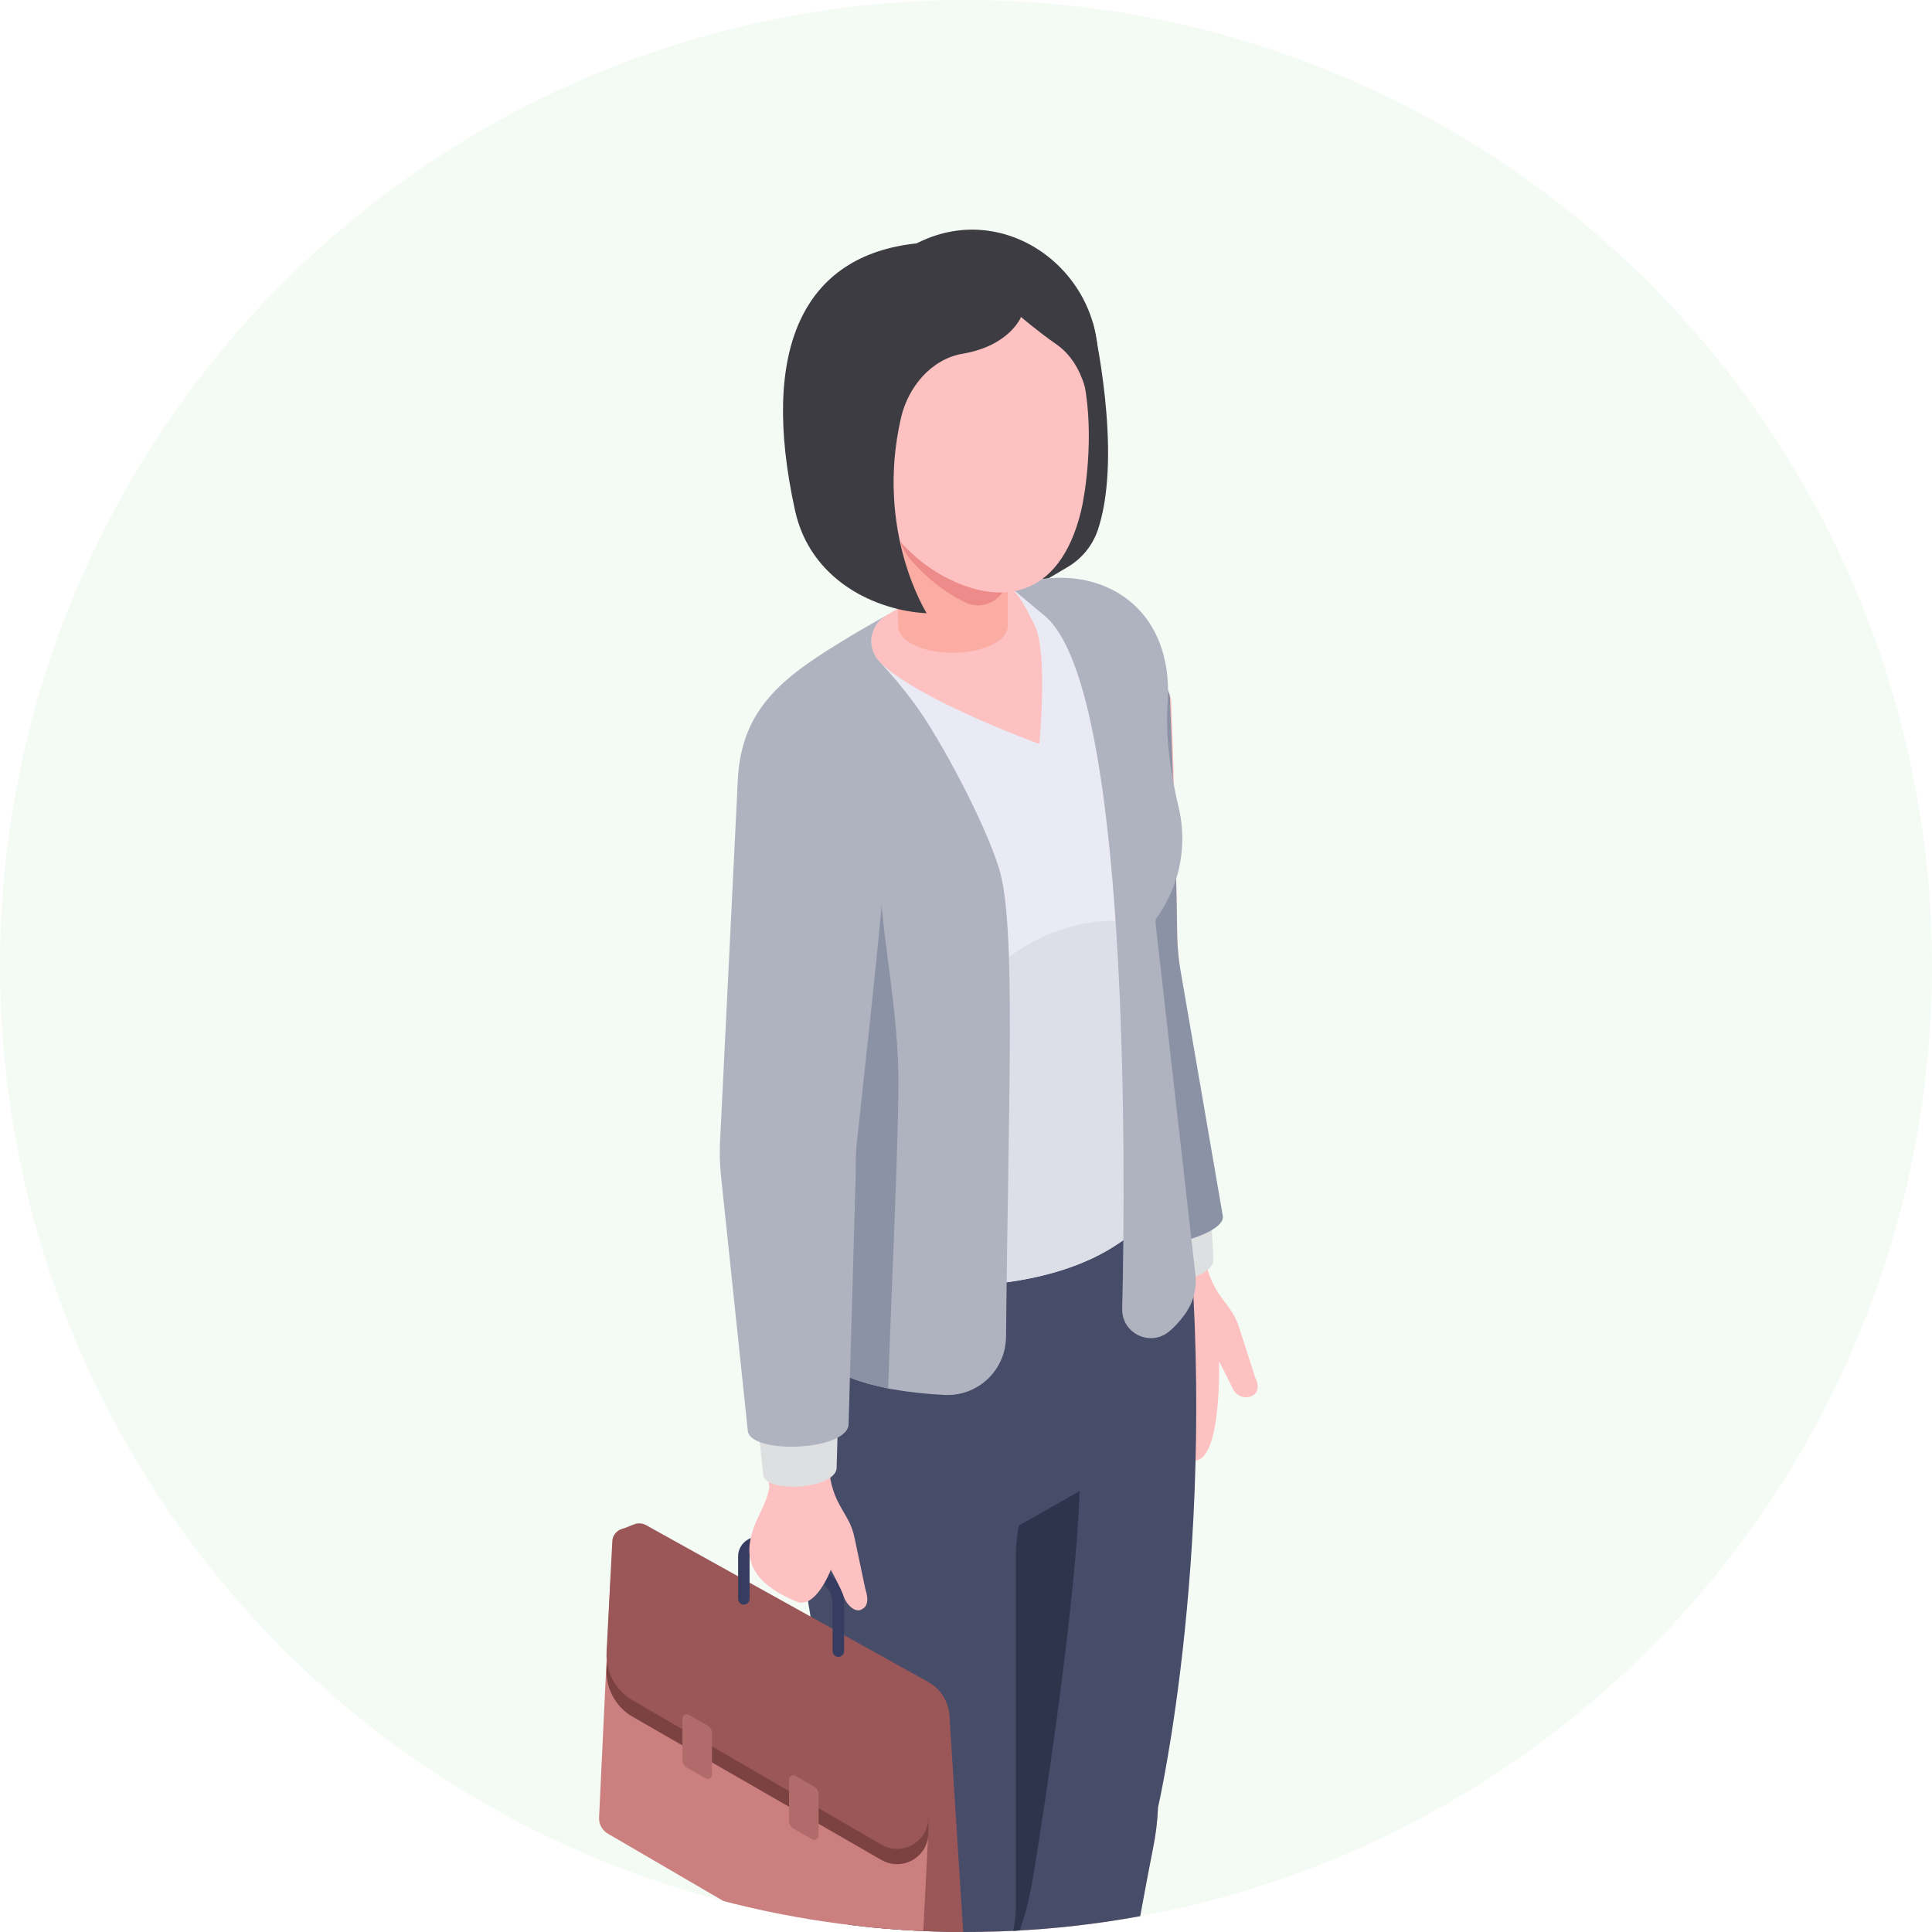 <?xml version="1.0" encoding="UTF-8"?>
<svg id="_レイヤー_2" data-name="レイヤー 2" xmlns="http://www.w3.org/2000/svg" xmlns:xlink="http://www.w3.org/1999/xlink" viewBox="0 0 680.4 680.4">
  <defs>
    <style>
      .cls-1 {
        fill: none;
      }

      .cls-2 {
        fill: #363d60;
      }

      .cls-3 {
        fill: #f4fbf5;
      }

      .cls-4 {
        fill: #9b5757;
      }

      .cls-5 {
        fill: #bbbfc3;
      }

      .cls-6 {
        fill: #e9eaf3;
      }

      .cls-7 {
        fill: #dddfe1;
      }

      .cls-8 {
        fill: #2e344c;
      }

      .cls-9 {
        fill: #d1d1de;
      }

      .cls-10 {
        fill: #7c4242;
      }

      .cls-11 {
        fill: #afb2bf;
      }

      .cls-12 {
        fill: #cc7f7f;
      }

      .cls-13 {
        fill: #474c69;
      }

      .cls-14 {
        fill: #ed8b8b;
      }

      .cls-15 {
        fill: #3c3c42;
      }

      .cls-16 {
        fill: #fec7c4;
      }

      .cls-17 {
        fill: #b26b6b;
      }

      .cls-18 {
        fill: #fbada3;
      }

      .cls-19 {
        fill: #8c92a5;
      }

      .cls-20 {
        fill: #dddfe8;
      }

      .cls-21 {
        clip-path: url(#clippath);
      }

      .cls-22 {
        fill: #fcc1c0;
      }
    </style>
    <clipPath id="clippath">
      <circle class="cls-1" cx="340.2" cy="340.2" r="340.2"/>
    </clipPath>
  </defs>
  <g id="_Layer_" data-name="&amp;lt;Layer&amp;gt;">
    <g id="_04" data-name="04">
      <g class="cls-21">
        <circle class="cls-3" cx="340.2" cy="340.2" r="340.2"/>
        <g>
          <g>
            <path class="cls-22" d="M442,485.03l-5.67-17.67c-.77-2.39-1.92-4.65-3.41-6.67l-2.93-3.97c-3.24-4.4-5.21-9.6-5.68-15.05l-8.93-102.13c-.54-3.96-.8-7.92-.83-11.91-.1-18.04-1.45-65.78-2.06-80.6-.15-3.72-3.33-6.58-7.05-6.34l-28.17,1.77c-3.73.23-6.54,3.51-6.2,7.23l8.59,84.95c.26,3.16.73,6.29,1.4,9.39l23.36,109.02c-.25,6.45-.07,13.38.5,20.19l2.01,32.12c.04,1.77,1.52,3.18,3.29,3.14h.31c.88-.03,1.68-.41,2.25-1,2.11,4.03,4.58,6.59,7.39,6.88,10.26,1.06,9.13-34.97,9.13-34.97,0,0,3.69,7.03,4.76,9.45,1.21,2.72,3.9,3.57,5.74,3.14,4.2-.99,3.28-5.09,2.22-6.93Z"/>
            <path class="cls-7" d="M425.22,406.92l2.15,36.74c-.2,7.35-23.96,11.27-26.36,4.99l-6.54-33.78,30.75-7.95Z"/>
            <path class="cls-19" d="M401.05,437.24l-20-93.23c-.65-3.13-1.13-6.26-1.4-9.39l-8.59-84.95c-.32-3.72,2.48-7.01,6.2-7.23l28.17-1.77c3.72-.22,6.46,1.49,6.62,5.22.59,14.79,2.38,63.7,2.49,81.72,0,3.99.29,7.92.83,11.91l15.28,88.74c1.03,7.03-28.52,13.65-29.6,8.97Z"/>
          </g>
          <g>
            <path class="cls-16" d="M395.67,898.57c-11.91-8.74-31.26-23.36-30.41-36.3.66-9.84,33.48-174.57,40.79-211.19.96-4.79,1.55-9.64,1.78-14.52l9.98-213.5-86.57,3.95-57.85,31.26,27.58,194.46-1.22,21.66c-21.34,67.31-14.12,163.61-13.56,210.44.22,18.59-10.27,29.72-10.29,56.24-.01,13.47,5.92,28.16,22.88,27.83,16.99-.33,14.57-44.31,10.09-70.09-.59-3.39-.53-6.82.18-10.18l34.86-170.23c-4.77,65.61-4.94,139.43-4.94,139.43,0,0-.14,9.58-2.24,16.49-.19.75-.42,1.4-.7,2.06-1.07,2.8-2.06,5-2.1,6.4,0,0-1.03,2.66.51,7.06,1.59,4.77,5.28,8.41,9.72,10.75,5.19,2.76,9.95,2.01,13.17,4.34,26.44,19.2,42.61,21.82,51.77,12.19,3.5-3.64-1.92-8.83-4.67-11.82-1.17-1.26-4.48-3.6-8.74-6.73Z"/>
            <path class="cls-13" d="M417.8,423.06c11.76,119.39-9.98,213.5-9.98,213.5-.19,4.91-.79,9.71-1.78,14.52-6.54,32.7-36.76,204.58-36.76,204.58-1.37,9.32-33.6,7.4-32.9-1.34,0,0,3.3-78.78,7.51-135.92l-29.7,161.01c-1.88,10.03-31.58,7.69-31.73,0,0,0-3.28-140.22,17.28-205.02l1.22-21.66s-27.6-130.15-27.58-194.46l57.85-31.26s84.45-25.52,86.57-3.95Z"/>
          </g>
          <g>
            <path class="cls-4" d="M227.55,537.13l99.34,55.21c4.36,2.42,7.18,6.9,7.48,11.88l5.68,89.38c.12,1.95-.85,3.81-2.53,4.82l-15.86,8.69-103.7-168.18,5.52-2.17c1.35-.46,2.83-.33,4.07.36Z"/>
            <path class="cls-12" d="M221.03,554.47l101.08,46.48c4.18,2.35,4.95,41.26,4.72,46.05l-2.88,57.09c-.12,2.57-2.95,4.07-5.15,2.73l-104.82-61.11c-1.97-1.2-3.12-3.38-3-5.68l3.91-82.16c.15-3.06,3.47-4.9,6.15-3.39Z"/>
            <path class="cls-10" d="M327,639.17l-.07,6.86c-.38,8.37-9.61,13.22-16.78,8.85l-87.81-50.54c-5.67-3.51-9.01-9.82-8.74-16.51l.16-2.53,113.25,53.88Z"/>
            <path class="cls-4" d="M322.71,595.25c3.81,2.15,6.09,6.26,5.88,10.63l-1.66,34.75c-.38,8.37-9.61,13.22-16.78,8.85l-87.81-50.93c-5.67-3.51-9.01-9.82-8.74-16.51l2.04-39.29c.18-3.48,3.96-5.56,7-3.85l100.08,56.35Z"/>
            <g>
              <path class="cls-17" d="M277.88,641.3v-14.57c0-1.17,1.26-1.9,2.27-1.31l6.59,3.79c.96.55,1.55,1.57,1.55,2.68v14.57c0,1.17-1.26,1.89-2.27,1.31l-6.59-3.78c-.96-.55-1.55-1.57-1.55-2.68Z"/>
              <path class="cls-17" d="M240.33,619.81v-14.58c0-1.17,1.26-1.89,2.27-1.31l6.59,3.79c.96.55,1.55,1.57,1.55,2.68v14.57c0,1.17-1.26,1.89-2.27,1.31l-6.59-3.78c-.96-.55-1.55-1.57-1.55-2.68Z"/>
            </g>
            <path class="cls-2" d="M295.24,583.52c-1.12,0-2.02-.91-2.02-2.02v-16.55c0-3.48-1.89-6.68-4.95-8.34l-20.04-10.96c-.91-.5-1.95-.49-2.84.05-.89.53-1.41,1.43-1.41,2.47v14.92c0,1.12-.91,2.02-2.02,2.02s-2.02-.91-2.02-2.02v-14.92c0-2.47,1.27-4.7,3.39-5.96,2.12-1.26,4.67-1.3,6.85-.12l20.04,10.96c4.35,2.38,7.05,6.94,7.05,11.9v16.55c0,1.12-.91,2.02-2.02,2.02Z"/>
          </g>
          <path class="cls-15" d="M387.05,185.32c-1.74,6.11-5.64,11.17-10.96,14.32l-22.93,13.57c-3.74-6.39-6.06-28.66-3.29-38.42,4.34-15.32,24.82-63.72,35.1-60.81,0,0,10.3,44.49,2.08,71.34Z"/>
          <path class="cls-9" d="M330.14,288.35c-4.46,4.46-4.46,11.69,0,16.15s11.69,4.46,16.15,0c4.46-4.46,4.46-11.69,0-16.15-4.46-4.46-11.69-4.46-16.15,0Z"/>
          <path class="cls-6" d="M391.64,439.38c-20.62,12.84-53.43,16.14-78.26,11.17-2.27-.49-4.48-1.03-6.58-1.62-.16-.05-.27-.05-.43-.11-12.85-3.67-22.61-9.93-25.8-18.46-.38-1.03-.7-2.1-.86-3.18,0-.11-.05-16.46-.05-16.46l-1.19-28.33-1.88-46.52-10.05-34.16-6.8-23.21c0-26.93,13.65-38.53,36.26-52.29,2.32-1.46,4.75-2.92,7.29-4.38l35.04-20.24c1.73-.86,14.9,6.37,16.62,5.67,4.1-1.73,8.31-2.86,12.57-3.4,21.97-2.86,42.1,9.71,42.1,39.56l-2.37,30.28-2.81,35.62-2.91,36.97c-.43,5.07-.32,10.63.22,16.19,0,.22,0,.49.05.81,0,.27,0,.59.05.86,1.51,16.46,5.72,32.11,5.72,32.11,6.53,24.07-1.51,34.22-15.92,43.12Z"/>
          <path class="cls-22" d="M364.43,220.34c4.68,9.57,1.59,41.65,1.59,41.65,0,0-42.85-15.46-56.34-29-4.76-4.78-3.42-12.88,2.42-16.27l25.42-14.71c2.55-.33,6.02-.79,8.57-1.12,10.66,3.2,14.5,11.62,18.34,19.45Z"/>
          <path class="cls-5" d="M406.16,305.97c.43-5.45.86-10.85,1.3-16.3.54,5.5.54,11.55-1.3,16.3Z"/>
          <path class="cls-20" d="M391.64,439.38c-20.62,12.84-53.43,16.14-78.26,11.17-2.27-.49-4.48-1.03-6.58-1.62l11.98-98.01-9.07-21.79c4.91,12.9,17.16,14.92,21.75,15.27,18.57,1.42,22.42-9.9,40.18-16.26,25.08-8.99,32.14.83,32.79-.14.76-.97,1.35-2.11,1.73-3.35-1.46,18.78-2.97,18.88-4.43,37.6,0,.43,0,.7.05,1.03,0,.27,0,.59.05.86,1.51,16.46,5.72,32.11,5.72,32.11,6.53,24.07-1.51,34.22-15.92,43.12Z"/>
          <path class="cls-22" d="M304.76,559.65l-3.78-17.93c-.49-2.47-1.37-4.84-2.62-7.02l-2.45-4.28c-2.71-4.74-4.07-10.14-3.91-15.6l2.91-102.49c-.08-3.99.09-7.95.53-11.92,1.98-17.93,7.83-71.42,8.94-86.21.28-3.71-2.55-6.91-6.26-7.11l-28.19-1.51c-3.73-.2-6.9,2.73-6.99,6.46l-2.94,91.28c-.1,3.17,0,6.34.31,9.49l10.62,110.99c-.99,6.38-5,10.9-6.48,17.57-1.42,6.35-1.42,15.41,16.05,22.66,6.81,2.83,12.09-11.19,12.09-11.19,0,0,3.71,6.73,4.5,9.26.89,2.84,3.7,5.61,5.85,4.9,2.72-.9,3.04-3.6,1.82-7.36Z"/>
          <path class="cls-7" d="M259.73,287.83l-2.42,115.4c-.11,3.24,0,6.58.32,9.82l11.2,106.74c1.78,6.23,24.99,4.46,25.8-2.59l3-104.9c-.11-3.89.05-7.77.49-11.6,1.83-16.43,7.8-71.14,8.95-86.21l2.66-19.33-49.99-7.32Z"/>
          <path class="cls-11" d="M354.29,470.89c-.14,11.68-9.9,20.93-21.58,20.37-5.61-.28-11.77-.84-17.8-1.92-.75-.09-1.49-.19-2.15-.37-2.76-.61-5.09-1.12-7.38-1.78-11.73-3.36-20.88-8.88-24.76-16.35-.28-.42-.47-.84-.65-1.26-.09-.14-.14-.28-.19-.47-.05-.09-.14-.28-.19-.37-.37-1.03-.7-2.1-.84-3.18,0-.09,1.17-24.43,1.17-24.53l-3.33-105.17-16.85-57.37c0-26.91,13.65-38.55,36.26-52.29,2.34-1.5,4.76-2.93,7.29-4.38l8.54-4.91-1.35.98c-4.44,3.83-4.99,10.65-.78,15.09,4.63,4.95,8.82,9.96,12.56,15.1,8.88,12.1,24.67,41.72,29.62,57.89,6.03,19.67,3.22,79.05,2.43,164.92Z"/>
          <path class="cls-19" d="M312.76,488.97c-2.76-.61-5.09-1.12-7.38-1.78-11.73-3.36-20.88-8.88-24.76-16.35l29.85-177.86c-3.27,22.71,5.23,53.59,5.89,84.14.42,17.8-2.52,80.13-3.6,111.85Z"/>
          <path class="cls-11" d="M313.51,286.26l-2.71,28.73c-1.13,15.44-7.45,72.75-8.91,86.14-.43,3.62-.59,7.34-.49,11.06l-2.54,89.1c.32,9.73-34.76,11.08-35.51,2.54l-9.5-90.4c-.32-3.45-.43-6.91-.32-10.31l6.21-126.21,53.77,9.34Z"/>
          <path class="cls-11" d="M406.96,325.04l.07-1.34c7.26-9.91,10.82-22.55,8.79-35.68-.19-1.22-.43-2.41-.71-3.59-2.84-11.97-4.63-24.16-3.96-36.44l.23-4.24c0-29.85-21.91-42.74-43.88-39.88-3.9.49-7.75,1.55-11.53,3.04,0,0,4.86,4.01,12.01,10.02,29.74,25,28.44,193.36,27.23,244.02-.2,8.47,9.57,13.39,16.26,8.17,2.09-1.63,4.02-3.85,5.64-6.02,3.05-4.09,4.46-9.17,3.88-14.24l-14.04-123.81Z"/>
          <g>
            <path class="cls-18" d="M354.91,157.62v62.79c0,2.94-2.71,5.76-7.68,7.57-8.58,3.16-20.67,2.37-27.1-1.81-2.6-1.69-3.84-3.73-3.84-5.76l-.11-62.79h38.74Z"/>
            <path class="cls-14" d="M354.93,159.17v43.42c0,7.62-7.91,12.89-14.8,9.65-7.62-3.66-14.12-8.99-19.5-15.19-2.91-3.35-4.45-7.67-4.45-12.1v-25.78h38.75Z"/>
            <path class="cls-22" d="M380.72,180c-7.65,31.28-28.74,33.43-48.06,23.13-21.54-11.48-33.96-37.83-34.51-56.75-.83-28.82,18.04-46.86,41.93-47.55,54.44-1.57,43.29,70.33,40.64,81.17Z"/>
          </g>
          <path class="cls-15" d="M322.83,85.69c1.25-.64,2.55-1.22,3.88-1.75,30.75-12.31,63.17,14.3,59.74,47.24-.42,4.06-2.29,10.07-2.99,13.95,0,0-.15-4.85-1.4-8.96-1.84-6.05-4.95-11.41-10.15-15-6.14-4.25-12.34-9.54-12.34-9.54,0,0-3.94,10.12-20.58,12.95-11.05,1.88-19.21,11.74-21.71,22.67-9.17,40.01,9.08,68.72,9.08,68.72-17.8-.9-40.94-11.42-46.38-36.23-12.55-57.25,3.15-89.85,42.85-94.03Z"/>
          <path class="cls-8" d="M380.21,525.12c-1.3,39.08-11.93,108.64-16.37,135.9-1.35,8.29-3.6,16.41-6.68,24.22l-13.32,33.74,3.74-18.27,7.48-14.53c1.77-4.86,2.71-10,2.71-15.18v-125.35c.19-2.43.92-8.29.92-8.29l21.54-12.24Z"/>
        </g>
      </g>
    </g>
  </g>
</svg>